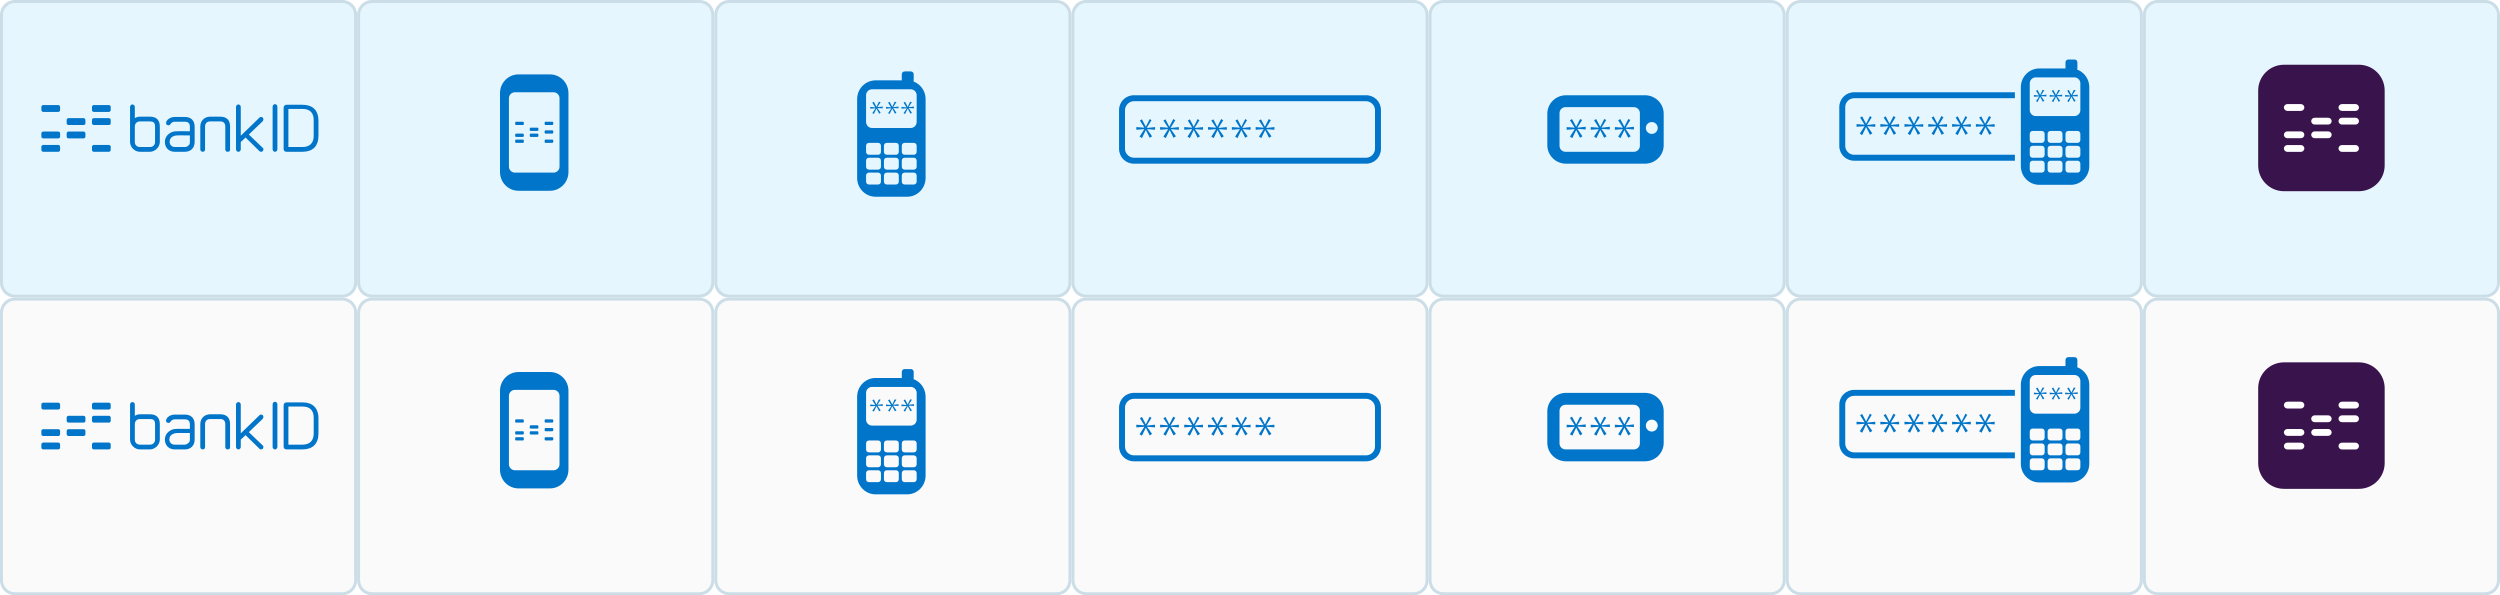 <?xml version="1.0" encoding="UTF-8"?>
<!DOCTYPE svg PUBLIC "-//W3C//DTD SVG 1.1//EN" "http://www.w3.org/Graphics/SVG/1.1/DTD/svg11.dtd">
<svg version="1.1" xmlns="http://www.w3.org/2000/svg" xmlns:xlink="http://www.w3.org/1999/xlink" x="0" y="0" width="840" height="200" viewBox="0, 0, 840, 200">
  <g id="Background">
    <rect x="0" y="0" width="840" height="200" fill="#FFFFFF"/>
  </g>
  <g id="Layer_1">
    <g>
      <path d="M5,99.5 C2.5,99.5 0.5,97.5 0.5,95 L0.5,5 C0.5,2.5 2.5,0.5 5,0.5 L115,0.5 C117.5,0.5 119.5,2.5 119.5,5 L119.5,95 C119.5,97.5 117.5,99.5 115,99.5 L5,99.5 z" fill="#E6F6FF"/>
      <path d="M115,1 C117.2,1 119,2.8 119,5 L119,95 C119,97.2 117.2,99 115,99 L5,99 C2.8,99 1,97.2 1,95 L1,5 C1,2.8 2.8,1 5,1 L115,1 M115,0 L5,0 C2.2,0 0,2.2 0,5 L0,95 C0,97.8 2.2,100 5,100 L115,100 C117.8,100 120,97.8 120,95 L120,5 C120,2.2 117.8,0 115,0 L115,0 z" fill="#CBDDE6"/>
    </g>
    <g>
      <path d="M5,199.5 C2.5,199.5 0.5,197.5 0.5,195 L0.5,105 C0.5,102.5 2.5,100.5 5,100.5 L115,100.5 C117.5,100.5 119.5,102.5 119.5,105 L119.5,195 C119.5,197.5 117.5,199.5 115,199.5 L5,199.5 z" fill="#FAFAFA"/>
      <path d="M115,101 C117.2,101 119,102.8 119,105 L119,195 C119,197.2 117.2,199 115,199 L5,199 C2.8,199 1,197.2 1,195 L1,105 C1,102.8 2.8,101 5,101 L115,101 M115,100 L5,100 C2.2,100 0,102.2 0,105 L0,195 C0,197.8 2.2,200 5,200 L115,200 C117.8,200 120,197.8 120,195 L120,105 C120,102.2 117.8,100 115,100 L115,100 z" fill="#CBDDE6"/>
    </g>
    <g>
      <path d="M125,99.5 C122.5,99.5 120.5,97.5 120.5,95 L120.5,5 C120.5,2.5 122.5,0.5 125,0.5 L235,0.5 C237.5,0.5 239.5,2.5 239.5,5 L239.5,95 C239.5,97.5 237.5,99.5 235,99.5 L125,99.5 z" fill="#E6F6FF"/>
      <path d="M235,1 C237.2,1 239,2.8 239,5 L239,95 C239,97.2 237.2,99 235,99 L125,99 C122.8,99 121,97.2 121,95 L121,5 C121,2.8 122.8,1 125,1 L235,1 M235,0 L125,0 C122.2,0 120,2.2 120,5 L120,95 C120,97.8 122.2,100 125,100 L235,100 C237.8,100 240,97.8 240,95 L240,5 C240,2.2 237.8,0 235,0 L235,0 z" fill="#CBDDE6"/>
    </g>
    <g>
      <path d="M125,199.5 C122.5,199.5 120.5,197.5 120.5,195 L120.5,105 C120.5,102.5 122.5,100.5 125,100.5 L235,100.5 C237.5,100.5 239.5,102.5 239.5,105 L239.5,195 C239.5,197.5 237.5,199.5 235,199.5 L125,199.5 z" fill="#FAFAFA"/>
      <path d="M235,101 C237.2,101 239,102.8 239,105 L239,195 C239,197.2 237.2,199 235,199 L125,199 C122.8,199 121,197.2 121,195 L121,105 C121,102.8 122.8,101 125,101 L235,101 M235,100 L125,100 C122.2,100 120,102.2 120,105 L120,195 C120,197.8 122.2,200 125,200 L235,200 C237.8,200 240,197.8 240,195 L240,105 C240,102.2 237.8,100 235,100 L235,100 z" fill="#CBDDE6"/>
    </g>
    <g>
      <path d="M245,99.5 C242.5,99.5 240.5,97.5 240.5,95 L240.5,5 C240.5,2.5 242.5,0.5 245,0.5 L355,0.5 C357.5,0.5 359.5,2.5 359.5,5 L359.5,95 C359.5,97.5 357.5,99.5 355,99.5 L245,99.5 z" fill="#E6F6FF"/>
      <path d="M355,1 C357.2,1 359,2.8 359,5 L359,95 C359,97.2 357.2,99 355,99 L245,99 C242.8,99 241,97.2 241,95 L241,5 C241,2.8 242.8,1 245,1 L355,1 M355,0 L245,0 C242.2,0 240,2.2 240,5 L240,95 C240,97.8 242.2,100 245,100 L355,100 C357.8,100 360,97.8 360,95 L360,5 C360,2.2 357.8,0 355,0 L355,0 z" fill="#CBDDE6"/>
    </g>
    <g>
      <path d="M245,199.5 C242.5,199.5 240.5,197.5 240.5,195 L240.5,105 C240.5,102.5 242.5,100.5 245,100.5 L355,100.5 C357.5,100.5 359.5,102.5 359.5,105 L359.5,195 C359.5,197.5 357.5,199.5 355,199.5 L245,199.5 z" fill="#FAFAFA"/>
      <path d="M355,101 C357.2,101 359,102.8 359,105 L359,195 C359,197.2 357.2,199 355,199 L245,199 C242.8,199 241,197.2 241,195 L241,105 C241,102.8 242.8,101 245,101 L355,101 M355,100 L245,100 C242.2,100 240,102.2 240,105 L240,195 C240,197.8 242.2,200 245,200 L355,200 C357.8,200 360,197.8 360,195 L360,105 C360,102.2 357.8,100 355,100 L355,100 z" fill="#CBDDE6"/>
    </g>
    <g>
      <path d="M365,99.5 C362.5,99.5 360.5,97.5 360.5,95 L360.5,5 C360.5,2.5 362.5,0.5 365,0.5 L475,0.5 C477.5,0.5 479.5,2.5 479.5,5 L479.5,95 C479.5,97.5 477.5,99.5 475,99.5 L365,99.5 z" fill="#E6F6FF"/>
      <path d="M475,1 C477.2,1 479,2.8 479,5 L479,95 C479,97.2 477.2,99 475,99 L365,99 C362.8,99 361,97.2 361,95 L361,5 C361,2.8 362.8,1 365,1 L475,1 M475,0 L365,0 C362.2,0 360,2.2 360,5 L360,95 C360,97.8 362.2,100 365,100 L475,100 C477.8,100 480,97.8 480,95 L480,5 C480,2.2 477.8,0 475,0 L475,0 z" fill="#CBDDE6"/>
    </g>
    <g>
      <path d="M365,199.5 C362.5,199.5 360.5,197.5 360.5,195 L360.5,105 C360.5,102.5 362.5,100.5 365,100.5 L475,100.5 C477.5,100.5 479.5,102.5 479.5,105 L479.5,195 C479.5,197.5 477.5,199.5 475,199.5 L365,199.5 z" fill="#FAFAFA"/>
      <path d="M475,101 C477.2,101 479,102.8 479,105 L479,195 C479,197.2 477.2,199 475,199 L365,199 C362.8,199 361,197.2 361,195 L361,105 C361,102.8 362.8,101 365,101 L475,101 M475,100 L365,100 C362.2,100 360,102.2 360,105 L360,195 C360,197.8 362.2,200 365,200 L475,200 C477.8,200 480,197.8 480,195 L480,105 C480,102.2 477.8,100 475,100 L475,100 z" fill="#CBDDE6"/>
    </g>
    <g>
      <path d="M19.6,151 L14.5,151 C14.2,151 13.9,150.7 13.9,150.4 L13.9,149.3 C13.9,149 14.2,148.7 14.5,148.7 L19.6,148.7 C19.9,148.7 20.2,149 20.2,149.3 L20.2,150.4 C20.2,150.7 19.9,151 19.6,151" fill="#0075C9"/>
      <path d="M36.6,151 L31.5,151 C31.2,151 30.9,150.7 30.9,150.4 L30.9,149.3 C30.9,149 31.2,148.7 31.5,148.7 L36.6,148.7 C36.9,148.7 37.2,149 37.2,149.3 L37.2,150.4 C37.2,150.7 36.9,151 36.6,151" fill="#0075C9"/>
      <path d="M28.1,142 L23,142 C22.7,142 22.4,141.7 22.4,141.4 L22.4,140.3 C22.4,140 22.7,139.7 23,139.7 L28.1,139.7 C28.4,139.7 28.7,140 28.7,140.3 L28.7,141.4 C28.7,141.8 28.4,142 28.1,142" fill="#0075C9"/>
      <path d="M36.6,142 L31.5,142 C31.2,142 30.9,141.7 30.9,141.4 L30.9,140.3 C30.9,140 31.2,139.7 31.5,139.7 L36.6,139.7 C36.9,139.7 37.2,140 37.2,140.3 L37.2,141.4 C37.2,141.8 36.9,142 36.6,142" fill="#0075C9"/>
      <path d="M19.6,137.6 L14.5,137.6 C14.2,137.6 13.9,137.3 13.9,137 L13.9,135.9 C13.9,135.6 14.2,135.3 14.5,135.3 L19.6,135.3 C19.9,135.3 20.2,135.6 20.2,135.9 L20.2,137 C20.2,137.3 19.9,137.6 19.6,137.6" fill="#0075C9"/>
      <path d="M36.6,137.6 L31.5,137.6 C31.2,137.6 30.9,137.3 30.9,137 L30.9,135.9 C30.9,135.6 31.2,135.3 31.5,135.3 L36.6,135.3 C36.9,135.3 37.2,135.6 37.2,135.9 L37.2,137 C37.2,137.3 36.9,137.6 36.6,137.6" fill="#0075C9"/>
      <path d="M19.6,146.5 L14.5,146.5 C14.2,146.5 13.9,146.2 13.9,145.9 L13.9,144.8 C13.9,144.5 14.2,144.2 14.5,144.2 L19.6,144.2 C19.9,144.2 20.2,144.5 20.2,144.8 L20.2,145.9 C20.2,146.2 19.9,146.5 19.6,146.5" fill="#0075C9"/>
      <path d="M28.1,146.5 L23,146.5 C22.7,146.5 22.4,146.2 22.4,145.9 L22.4,144.8 C22.4,144.5 22.7,144.2 23,144.2 L28.1,144.2 C28.4,144.2 28.7,144.5 28.7,144.8 L28.7,145.9 C28.7,146.2 28.4,146.5 28.1,146.5" fill="#0075C9"/>
      <path d="M52.1,147.7 L52.1,142.5 C52.1,141.1 51.4,140.8 50.4,140.8 L47,140.8 C46,140.8 45.3,141.5 45.3,142.5 L45.3,147.7 C45.3,148.7 46,149.4 47,149.4 L50.4,149.4 C51.4,149.4 52.1,148.7 52.1,147.7 M53.7,147.7 C53.7,149.5 52,151 50.4,151 L47,151 C45.2,151 43.7,149.4 43.7,147.7 L43.7,135.9 C43.7,135.7 43.9,135.1 44.5,135.1 C45.1,135.1 45.3,135.7 45.3,135.9 L45.3,139.7 C45.8,139.4 46.4,139.2 47,139.2 L50.4,139.2 C52.4,139.2 53.7,140.2 53.7,142.5 L53.7,147.7 z" fill="#0075C9"/>
      <path d="M77.3,150.2 C77.3,150.8 77,151 76.5,151 C76,151 75.7,150.7 75.7,150.2 L75.7,142.5 C75.7,141.4 75.1,140.8 74,140.8 L70.6,140.8 C69.5,140.8 68.9,141.5 68.9,142.5 L68.9,150.2 C68.9,150.7 68.6,151 68.1,151 C67.7,151 67.3,150.7 67.3,150.2 L67.3,142.5 C67.3,140.5 68.8,139.2 70.6,139.2 L74,139.2 C76,139.2 77.3,140.2 77.3,142.5 L77.3,150.2 z" fill="#0075C9"/>
      <path d="M88.5,150.2 C88.5,150.7 88.2,151 87.7,151 C87.5,151 87.3,150.9 87.2,150.8 L82.5,146.2 C82.1,146.6 81.6,147.1 80.9,147.7 L80.9,150.2 C80.9,150.4 80.7,151 80.1,151 C79.5,151 79.3,150.4 79.3,150.2 L79.3,135.9 C79.3,135.7 79.5,135.1 80.1,135.1 C80.7,135.1 80.9,135.7 80.9,135.9 L80.9,145.6 L87.2,139.5 C87.4,139.3 87.5,139.3 87.7,139.3 C88.2,139.3 88.5,139.6 88.5,140.1 C88.5,140.3 88.4,140.5 88.3,140.7 L83.6,145.2 L88.3,149.7 C88.5,149.8 88.5,150 88.5,150.2" fill="#0075C9"/>
      <path d="M96.9,149.4 L96.9,149.4 L96.9,136.6 L101.7,136.6 C104,136.6 105.4,137.8 105.4,140.3 L105.4,145.7 C105.4,148.1 104,149.4 101.7,149.4 L96.9,149.4 z M101.6,151 C105,151 107,149.2 107,145.6 L107,140.6 C107,136.9 104.9,135.2 101.6,135.2 L96.3,135.2 C95.6,135.2 95.3,135.7 95.3,136.2 L95.3,150 C95.3,150.7 95.7,151 96.3,151 L101.6,151 z" fill="#0075C9"/>
      <path d="M63.8,147.7 L63.8,145.5 C61.5,145.5 59.4,145.4 58.7,145.6 C57.3,146 56.9,146.8 56.9,147.7 C56.9,148.2 57.1,148.6 57.4,148.9 C57.7,149.2 58.1,149.4 58.6,149.4 L62,149.4 C62.5,149.4 62.9,149.2 63.2,148.9 C63.7,148.6 63.8,148.2 63.8,147.7 M65.4,147.7 C65.4,149.7 64.1,151 62.1,151 L58.7,151 C56.7,151 55.4,149.6 55.4,147.7 C55.4,146.2 56.3,144.9 58,144.3 C58.8,144 60.7,144.1 63.8,144.1 L63.8,142.6 C63.8,141.4 63.2,140.9 62.1,140.9 L58.7,140.9 C57.7,140.9 57.3,141.7 57.1,141.9 C57,142.1 56.8,142.1 56.6,142.1 C56.4,142.1 56.2,142 56,141.9 C55.8,141.7 55.8,141.6 55.8,141.3 C55.8,140.4 57.1,139.3 58.7,139.3 L62.1,139.3 C64.1,139.3 65.4,140.4 65.4,142.6 L65.4,147.7 z" fill="#0075C9"/>
      <path d="M93.2,150.2 C93.2,150.4 93,151 92.4,151 C91.8,151 91.6,150.4 91.6,150.2 L91.6,135.8 C91.6,135.6 91.8,135 92.4,135 C93,135 93.2,135.6 93.2,135.8 L93.2,150.2 z" fill="#0075C9"/>
    </g>
    <g>
      <path d="M19.6,51 L14.5,51 C14.2,51 13.9,50.7 13.9,50.4 L13.9,49.3 C13.9,49 14.2,48.7 14.5,48.7 L19.6,48.7 C19.9,48.7 20.2,49 20.2,49.3 L20.2,50.4 C20.2,50.7 19.9,51 19.6,51" fill="#0075C9"/>
      <path d="M36.6,51 L31.5,51 C31.2,51 30.9,50.7 30.9,50.4 L30.9,49.3 C30.9,49 31.2,48.7 31.5,48.7 L36.6,48.7 C36.9,48.7 37.2,49 37.2,49.3 L37.2,50.4 C37.2,50.7 36.9,51 36.6,51" fill="#0075C9"/>
      <path d="M28.1,42 L23,42 C22.7,42 22.4,41.7 22.4,41.4 L22.4,40.3 C22.4,40 22.7,39.7 23,39.7 L28.1,39.7 C28.4,39.7 28.7,40 28.7,40.3 L28.7,41.4 C28.7,41.8 28.4,42 28.1,42" fill="#0075C9"/>
      <path d="M36.6,42 L31.5,42 C31.2,42 30.9,41.7 30.9,41.4 L30.9,40.3 C30.9,40 31.2,39.7 31.5,39.7 L36.6,39.7 C36.9,39.7 37.2,40 37.2,40.3 L37.2,41.4 C37.2,41.8 36.9,42 36.6,42" fill="#0075C9"/>
      <path d="M19.6,37.6 L14.5,37.6 C14.2,37.6 13.9,37.3 13.9,37 L13.9,35.9 C13.9,35.6 14.2,35.3 14.5,35.3 L19.6,35.3 C19.9,35.3 20.2,35.6 20.2,35.9 L20.2,37 C20.2,37.3 19.9,37.6 19.6,37.6" fill="#0075C9"/>
      <path d="M36.6,37.6 L31.5,37.6 C31.2,37.6 30.9,37.3 30.9,37 L30.9,35.9 C30.9,35.6 31.2,35.3 31.5,35.3 L36.6,35.3 C36.9,35.3 37.2,35.6 37.2,35.9 L37.2,37 C37.2,37.3 36.9,37.6 36.6,37.6" fill="#0075C9"/>
      <path d="M19.6,46.5 L14.5,46.5 C14.2,46.5 13.9,46.2 13.9,45.9 L13.9,44.8 C13.9,44.5 14.2,44.2 14.5,44.2 L19.6,44.2 C19.9,44.2 20.2,44.5 20.2,44.8 L20.2,45.9 C20.2,46.2 19.9,46.5 19.6,46.5" fill="#0075C9"/>
      <path d="M28.1,46.5 L23,46.5 C22.7,46.5 22.4,46.2 22.4,45.9 L22.4,44.8 C22.4,44.5 22.7,44.2 23,44.2 L28.1,44.2 C28.4,44.2 28.7,44.5 28.7,44.8 L28.7,45.9 C28.7,46.2 28.4,46.5 28.1,46.5" fill="#0075C9"/>
      <path d="M52.1,47.7 L52.1,42.5 C52.1,41.1 51.4,40.8 50.4,40.8 L47,40.8 C46,40.8 45.3,41.5 45.3,42.5 L45.3,47.7 C45.3,48.7 46,49.4 47,49.4 L50.4,49.4 C51.4,49.4 52.1,48.7 52.1,47.7 M53.7,47.7 C53.7,49.5 52,51 50.4,51 L47,51 C45.2,51 43.7,49.4 43.7,47.7 L43.7,35.9 C43.7,35.7 43.9,35.1 44.5,35.1 C45.1,35.1 45.3,35.7 45.3,35.9 L45.3,39.7 C45.8,39.4 46.4,39.2 47,39.2 L50.4,39.2 C52.4,39.2 53.7,40.2 53.7,42.5 L53.7,47.7 z" fill="#0075C9"/>
      <path d="M77.3,50.2 C77.3,50.8 77,51 76.5,51 C76,51 75.7,50.7 75.7,50.2 L75.7,42.5 C75.7,41.4 75.1,40.8 74,40.8 L70.6,40.8 C69.5,40.8 68.9,41.5 68.9,42.5 L68.9,50.2 C68.9,50.7 68.6,51 68.1,51 C67.7,51 67.3,50.7 67.3,50.2 L67.3,42.5 C67.3,40.5 68.8,39.2 70.6,39.2 L74,39.2 C76,39.2 77.3,40.2 77.3,42.5 L77.3,50.2 z" fill="#0075C9"/>
      <path d="M88.5,50.2 C88.5,50.7 88.2,51 87.7,51 C87.5,51 87.3,50.9 87.2,50.8 L82.5,46.2 C82.1,46.6 81.6,47.1 80.9,47.7 L80.9,50.2 C80.9,50.4 80.7,51 80.1,51 C79.5,51 79.3,50.4 79.3,50.2 L79.3,35.9 C79.3,35.7 79.5,35.1 80.1,35.1 C80.7,35.1 80.9,35.7 80.9,35.9 L80.9,45.6 L87.2,39.5 C87.4,39.3 87.5,39.3 87.7,39.3 C88.2,39.3 88.5,39.6 88.5,40.1 C88.5,40.3 88.4,40.5 88.3,40.7 L83.6,45.2 L88.3,49.7 C88.5,49.8 88.5,50 88.5,50.2" fill="#0075C9"/>
      <path d="M96.9,49.4 L96.9,49.4 L96.9,36.6 L101.7,36.6 C104,36.6 105.4,37.8 105.4,40.3 L105.4,45.7 C105.4,48.1 104,49.4 101.7,49.4 L96.9,49.4 z M101.6,51 C105,51 107,49.2 107,45.6 L107,40.6 C107,36.9 104.9,35.2 101.6,35.2 L96.3,35.2 C95.6,35.2 95.3,35.7 95.3,36.2 L95.3,50 C95.3,50.7 95.7,51 96.3,51 L101.6,51 z" fill="#0075C9"/>
      <path d="M63.8,47.7 L63.8,45.5 C61.5,45.5 59.4,45.4 58.7,45.6 C57.4,46 57,46.8 57,47.7 C57,48.2 57.2,48.6 57.5,48.9 C57.8,49.2 58.2,49.4 58.7,49.4 L62.1,49.4 C62.6,49.4 63,49.2 63.3,48.9 C63.7,48.6 63.8,48.2 63.8,47.7 M65.4,47.7 C65.4,49.7 64.1,51 62.1,51 L58.7,51 C56.7,51 55.4,49.6 55.4,47.7 C55.4,46.2 56.3,44.9 58,44.3 C58.8,44 60.7,44.1 63.8,44.1 L63.8,42.6 C63.8,41.4 63.2,40.9 62.1,40.9 L58.7,40.9 C57.7,40.9 57.3,41.7 57.1,41.9 C57,42.1 56.8,42.1 56.6,42.1 C56.4,42.1 56.2,42 56,41.9 C55.8,41.7 55.8,41.6 55.8,41.3 C55.8,40.4 57.1,39.3 58.7,39.3 L62.1,39.3 C64.1,39.3 65.4,40.4 65.4,42.6 L65.4,47.7 z" fill="#0075C9"/>
      <path d="M93.2,50.2 C93.2,50.4 93,51 92.4,51 C91.8,51 91.6,50.4 91.6,50.2 L91.6,35.8 C91.6,35.6 91.8,35 92.4,35 C93,35 93.2,35.6 93.2,35.8 L93.2,50.2 z" fill="#0075C9"/>
    </g>
    <g>
      <g>
        <path d="M175.7,48 L173.4,48 C173.3,48 173.1,47.9 173.1,47.7 L173.1,47.2 C173.1,47.1 173.2,46.9 173.4,46.9 L175.7,46.9 C175.8,46.9 176,47 176,47.2 L176,47.7 C176,47.9 175.9,48 175.7,48" fill="#0075C9"/>
        <path d="M185.6,48 L183.3,48 C183.2,48 183,47.9 183,47.7 L183,47.2 C183,47.1 183.1,46.9 183.3,46.9 L185.6,46.9 C185.7,46.9 185.9,47 185.9,47.2 L185.9,47.7 C185.8,47.9 185.7,48 185.6,48" fill="#0075C9"/>
        <path d="M180.6,44 L178.3,44 C178.2,44 178,43.9 178,43.7 L178,43.2 C178,43.1 178.1,42.9 178.3,42.9 L180.6,42.9 C180.7,42.9 180.9,43 180.9,43.2 L180.9,43.7 C180.9,43.9 180.8,44 180.6,44" fill="#0075C9"/>
        <path d="M185.6,44.9 L183.3,44.9 C183.2,44.9 183,44.8 183,44.6 L183,44.1 C183,44 183.1,43.8 183.3,43.8 L185.6,43.8 C185.7,43.8 185.9,43.9 185.9,44.1 L185.9,44.6 C185.8,44.8 185.7,44.9 185.6,44.9" fill="#0075C9"/>
        <path d="M175.7,42 L173.4,42 C173.3,42 173.1,41.9 173.1,41.7 L173.1,41.2 C173.1,41.1 173.2,40.9 173.4,40.9 L175.7,40.9 C175.8,40.9 176,41 176,41.2 L176,41.7 C176,41.9 175.9,42 175.7,42" fill="#0075C9"/>
        <path d="M185.6,42 L183.3,42 C183.2,42 183,41.9 183,41.7 L183,41.2 C183,41.1 183.1,40.9 183.3,40.9 L185.6,40.9 C185.7,40.9 185.9,41 185.9,41.2 L185.9,41.7 C185.8,41.9 185.7,42 185.6,42" fill="#0075C9"/>
        <path d="M175.7,46 L173.4,46 C173.3,46 173.1,45.9 173.1,45.7 L173.1,45.2 C173.1,45.1 173.2,44.9 173.4,44.9 L175.7,44.9 C175.8,44.9 176,45 176,45.2 L176,45.7 C176,45.9 175.9,46 175.7,46" fill="#0075C9"/>
        <path d="M180.6,46 L178.3,46 C178.2,46 178,45.9 178,45.7 L178,45.2 C178,45.1 178.1,44.9 178.3,44.9 L180.6,44.9 C180.7,44.9 180.9,45 180.9,45.2 L180.9,45.7 C180.9,45.9 180.8,46 180.6,46" fill="#0075C9"/>
      </g>
      <path d="M184.8,25 L174.2,25 C170.8,25 168,27.8 168,31.3 L168,57.8 C168,61.3 170.8,64.1 174.2,64.1 L184.8,64.1 C188.2,64.1 191,61.3 191,57.8 L191,31.3 C191,27.8 188.2,25 184.8,25 z M188,56 C188,57.1 187.1,58 186,58 L173,58 C171.9,58 171,57.1 171,56 L171,33 C171,31.9 171.9,31 173,31 L186,31 C187.1,31 188,31.9 188,33 L188,56 z" fill="#0075C9"/>
    </g>
    <g>
      <g>
        <path d="M175.7,148 L173.4,148 C173.3,148 173.1,147.9 173.1,147.7 L173.1,147.2 C173.1,147.1 173.2,146.9 173.4,146.9 L175.7,146.9 C175.8,146.9 176,147 176,147.2 L176,147.7 C176,147.9 175.9,148 175.7,148" fill="#0075C9"/>
        <path d="M185.6,148 L183.3,148 C183.2,148 183,147.9 183,147.7 L183,147.2 C183,147.1 183.1,146.9 183.3,146.9 L185.6,146.9 C185.7,146.9 185.9,147 185.9,147.2 L185.9,147.7 C185.8,147.9 185.7,148 185.6,148" fill="#0075C9"/>
        <path d="M180.6,144 L178.3,144 C178.2,144 178,143.9 178,143.7 L178,143.2 C178,143.1 178.1,142.9 178.3,142.9 L180.6,142.9 C180.7,142.9 180.9,143 180.9,143.2 L180.9,143.7 C180.9,143.9 180.8,144 180.6,144" fill="#0075C9"/>
        <path d="M185.6,144.9 L183.3,144.9 C183.2,144.9 183,144.8 183,144.6 L183,144.1 C183,144 183.1,143.8 183.3,143.8 L185.6,143.8 C185.7,143.8 185.9,143.9 185.9,144.1 L185.9,144.6 C185.8,144.8 185.7,144.9 185.6,144.9" fill="#0075C9"/>
        <path d="M175.7,142 L173.4,142 C173.3,142 173.1,141.9 173.1,141.7 L173.1,141.2 C173.1,141.1 173.2,140.9 173.4,140.9 L175.7,140.9 C175.8,140.9 176,141 176,141.2 L176,141.7 C176,141.9 175.9,142 175.7,142" fill="#0075C9"/>
        <path d="M185.6,142 L183.3,142 C183.2,142 183,141.9 183,141.7 L183,141.2 C183,141.1 183.1,140.9 183.3,140.9 L185.6,140.9 C185.7,140.9 185.9,141 185.9,141.2 L185.9,141.7 C185.8,141.9 185.7,142 185.6,142" fill="#0075C9"/>
        <path d="M175.7,146 L173.4,146 C173.3,146 173.1,145.9 173.1,145.7 L173.1,145.2 C173.1,145.1 173.2,144.9 173.4,144.9 L175.7,144.9 C175.8,144.9 176,145 176,145.2 L176,145.7 C176,145.9 175.9,146 175.7,146" fill="#0075C9"/>
        <path d="M180.6,146 L178.3,146 C178.2,146 178,145.9 178,145.7 L178,145.2 C178,145.1 178.1,144.9 178.3,144.9 L180.6,144.9 C180.7,144.9 180.9,145 180.9,145.2 L180.9,145.7 C180.9,145.9 180.8,146 180.6,146" fill="#0075C9"/>
      </g>
      <path d="M184.8,125 L174.2,125 C170.8,125 168,127.8 168,131.3 L168,157.8 C168,161.3 170.8,164.1 174.2,164.1 L184.8,164.1 C188.2,164.1 191,161.3 191,157.8 L191,131.3 C191,127.8 188.2,125 184.8,125 z M188,156 C188,157.1 187.1,158 186,158 L173,158 C171.9,158 171,157.1 171,156 L171,133 C171,131.9 171.9,131 173,131 L186,131 C187.1,131 188,131.9 188,133 L188,156 z" fill="#0075C9"/>
    </g>
    <g>
      <path d="M485,99.5 C482.5,99.5 480.5,97.5 480.5,95 L480.5,5 C480.5,2.5 482.5,0.5 485,0.5 L595,0.5 C597.5,0.5 599.5,2.5 599.5,5 L599.5,95 C599.5,97.5 597.5,99.5 595,99.5 L485,99.5 z" fill="#E6F6FF"/>
      <path d="M595,1 C597.2,1 599,2.8 599,5 L599,95 C599,97.2 597.2,99 595,99 L485,99 C482.8,99 481,97.2 481,95 L481,5 C481,2.8 482.8,1 485,1 L595,1 M595,0 L485,0 C482.2,0 480,2.2 480,5 L480,95 C480,97.8 482.2,100 485,100 L595,100 C597.8,100 600,97.8 600,95 L600,5 C600,2.2 597.8,0 595,0 L595,0 z" fill="#CBDDE6"/>
    </g>
    <g>
      <path d="M485,199.5 C482.5,199.5 480.5,197.5 480.5,195 L480.5,105 C480.5,102.5 482.5,100.5 485,100.5 L595,100.5 C597.5,100.5 599.5,102.5 599.5,105 L599.5,195 C599.5,197.5 597.5,199.5 595,199.5 L485,199.5 z" fill="#FAFAFA"/>
      <path d="M595,101 C597.2,101 599,102.8 599,105 L599,195 C599,197.2 597.2,199 595,199 L485,199 C482.8,199 481,197.2 481,195 L481,105 C481,102.8 482.8,101 485,101 L595,101 M595,100 L485,100 C482.2,100 480,102.2 480,105 L480,195 C480,197.8 482.2,200 485,200 L595,200 C597.8,200 600,197.8 600,195 L600,105 C600,102.2 597.8,100 595,100 L595,100 z" fill="#CBDDE6"/>
    </g>
    <g>
      <path d="M605,99.5 C602.5,99.5 600.5,97.5 600.5,95 L600.5,5 C600.5,2.5 602.5,0.5 605,0.5 L715,0.5 C717.5,0.5 719.5,2.5 719.5,5 L719.5,95 C719.5,97.5 717.5,99.5 715,99.5 L605,99.5 z" fill="#E6F6FF"/>
      <path d="M715,1 C717.2,1 719,2.8 719,5 L719,95 C719,97.2 717.2,99 715,99 L605,99 C602.8,99 601,97.2 601,95 L601,5 C601,2.8 602.8,1 605,1 L715,1 M715,0 L605,0 C602.2,0 600,2.2 600,5 L600,95 C600,97.8 602.2,100 605,100 L715,100 C717.8,100 720,97.8 720,95 L720,5 C720,2.2 717.8,0 715,0 L715,0 z" fill="#CBDDE6"/>
    </g>
    <g>
      <path d="M605,199.5 C602.5,199.5 600.5,197.5 600.5,195 L600.5,105 C600.5,102.5 602.5,100.5 605,100.5 L715,100.5 C717.5,100.5 719.5,102.5 719.5,105 L719.5,195 C719.5,197.5 717.5,199.5 715,199.5 L605,199.5 z" fill="#FAFAFA"/>
      <path d="M715,101 C717.2,101 719,102.8 719,105 L719,195 C719,197.2 717.2,199 715,199 L605,199 C602.8,199 601,197.2 601,195 L601,105 C601,102.8 602.8,101 605,101 L715,101 M715,100 L605,100 C602.2,100 600,102.2 600,105 L600,195 C600,197.8 602.2,200 605,200 L715,200 C717.8,200 720,197.8 720,195 L720,105 C720,102.2 717.8,100 715,100 L715,100 z" fill="#CBDDE6"/>
    </g>
    <g>
      <g>
        <path d="M531.6,40.3 L530,42.9 L530,42.9 L532.8,42.6 L532.8,43.5 L530,43.3 L530,43.3 L531.7,45.8 L530.9,46.3 L529.6,43.7 L529.6,43.7 L528.3,46.4 L527.5,45.9 L529.1,43.4 L529.1,43.4 L526.4,43.6 L526.4,42.7 L529.1,42.9 L529.1,42.9 L527.5,40.4 L528.2,40 L529.6,42.6 L529.6,42.6 L530.9,40 L531.6,40.3 z" fill="#0075C9"/>
        <path d="M539.7,40.3 L538.1,42.9 L538.1,42.9 L540.9,42.6 L540.9,43.5 L538.1,43.3 L538.1,43.3 L539.8,45.8 L539,46.3 L537.7,43.7 L537.7,43.7 L536.4,46.4 L535.6,45.9 L537.2,43.4 L537.2,43.4 L534.5,43.6 L534.5,42.7 L537.2,42.9 L537.2,42.9 L535.6,40.4 L536.3,40 L537.7,42.6 L537.7,42.6 L539,40 L539.7,40.3 z" fill="#0075C9"/>
        <path d="M547.8,40.3 L546.2,42.9 L546.2,42.9 L549,42.6 L549,43.5 L546.2,43.3 L546.2,43.3 L547.9,45.8 L547.1,46.3 L545.8,43.7 L545.8,43.7 L544.5,46.4 L543.7,45.9 L545.3,43.4 L545.3,43.4 L542.6,43.6 L542.6,42.7 L545.3,42.9 L545.3,42.9 L543.7,40.4 L544.4,40 L545.8,42.6 L545.8,42.6 L547.1,40 L547.8,40.3 z" fill="#0075C9"/>
      </g>
      <path d="M552.7,32 L526.2,32 C522.7,32 519.9,34.8 519.9,38.2 L519.9,48.8 C519.9,52.2 522.7,55 526.2,55 L552.7,55 C556.2,55 559,52.2 559,48.8 L559,38.2 C559,34.8 556.2,32 552.7,32 z M551,49 C551,50.1 550.1,51 549,51 L526,51 C524.9,51 524,50.1 524,49 L524,38 C524,36.9 524.9,36 526,36 L549,36 C550.1,36 551,36.9 551,38 L551,49 z M555,45 C553.9,45 553,44.1 553,43 C553,41.9 553.9,41 555,41 C556.1,41 557,41.9 557,43 C557,44.1 556.1,45 555,45 z" fill="#0075C9"/>
    </g>
    <g>
      <g>
        <path d="M531.6,140.3 L530,142.9 L530,142.9 L532.8,142.6 L532.8,143.5 L530,143.3 L530,143.3 L531.7,145.8 L530.9,146.3 L529.6,143.7 L529.6,143.7 L528.3,146.4 L527.5,145.9 L529.1,143.4 L529.1,143.4 L526.4,143.6 L526.4,142.7 L529.1,142.9 L529.1,142.9 L527.5,140.4 L528.2,140 L529.6,142.6 L529.6,142.6 L530.9,140 L531.6,140.3 z" fill="#0075C9"/>
        <path d="M539.7,140.3 L538.1,142.9 L538.1,142.9 L540.9,142.6 L540.9,143.5 L538.1,143.3 L538.1,143.3 L539.8,145.8 L539,146.3 L537.7,143.7 L537.7,143.7 L536.4,146.4 L535.6,145.9 L537.2,143.4 L537.2,143.4 L534.5,143.6 L534.5,142.7 L537.2,142.9 L537.2,142.9 L535.6,140.4 L536.3,140 L537.7,142.6 L537.7,142.6 L539,140 L539.7,140.3 z" fill="#0075C9"/>
        <path d="M547.8,140.3 L546.2,142.9 L546.2,142.9 L549,142.6 L549,143.5 L546.2,143.3 L546.2,143.3 L547.9,145.8 L547.1,146.3 L545.8,143.7 L545.8,143.7 L544.5,146.4 L543.7,145.9 L545.3,143.4 L545.3,143.4 L542.6,143.6 L542.6,142.7 L545.3,142.9 L545.3,142.9 L543.7,140.4 L544.4,140 L545.8,142.6 L545.8,142.6 L547.1,140 L547.8,140.3 z" fill="#0075C9"/>
      </g>
      <path d="M552.7,132 L526.2,132 C522.7,132 519.9,134.8 519.9,138.2 L519.9,148.8 C519.9,152.2 522.7,155 526.2,155 L552.7,155 C556.2,155 559,152.2 559,148.8 L559,138.2 C559,134.8 556.2,132 552.7,132 z M551,149 C551,150.1 550.1,151 549,151 L526,151 C524.9,151 524,150.1 524,149 L524,138 C524,136.9 524.9,136 526,136 L549,136 C550.1,136 551,136.9 551,138 L551,149 z M555,145 C553.9,145 553,144.1 553,143 C553,141.9 553.9,141 555,141 C556.1,141 557,141.9 557,143 C557,144.1 556.1,145 555,145 z" fill="#0075C9"/>
    </g>
    <g>
      <g>
        <path d="M295.9,34.3 L294.8,36 L294.8,36 L296.6,35.8 L296.6,36.4 L294.8,36.3 L294.8,36.3 L295.9,37.9 L295.4,38.2 L294.5,36.5 L294.5,36.5 L293.6,38.3 L293.1,38 L294.2,36.4 L294.2,36.4 L292.4,36.5 L292.4,35.9 L294.1,36.1 L294.1,36.1 L293.1,34.5 L293.6,34.2 L294.5,35.9 L294.5,35.9 L295.3,34.2 L295.9,34.3 z" fill="#0075C9"/>
        <path d="M301.2,34.3 L300.1,36 L300.1,36 L301.9,35.8 L301.9,36.4 L300.1,36.3 L300.1,36.3 L301.2,37.9 L300.7,38.2 L299.8,36.5 L299.8,36.5 L298.9,38.3 L298.4,38 L299.5,36.4 L299.5,36.4 L297.7,36.5 L297.7,35.9 L299.4,36.1 L299.4,36.1 L298.4,34.5 L298.9,34.2 L299.8,35.9 L299.8,35.9 L300.6,34.2 L301.2,34.3 z" fill="#0075C9"/>
        <path d="M306.4,34.3 L305.3,36 L305.3,36 L307.1,35.8 L307.1,36.4 L305.3,36.3 L305.3,36.3 L306.4,37.9 L305.9,38.2 L305,36.5 L305,36.5 L304.1,38.3 L303.6,38 L304.7,36.4 L304.7,36.4 L302.9,36.5 L302.9,35.9 L304.6,36.1 L304.6,36.1 L303.6,34.5 L304.1,34.2 L305,35.9 L305,35.9 L305.8,34.2 L306.4,34.3 z" fill="#0075C9"/>
      </g>
      <path d="M306,24 C306.6,24 307,24.4 307,25 L307,27 C307,27.6 306.6,28 306,28 L304,28 C303.4,28 303,27.6 303,27 L303,25 C303,24.4 303.4,24 304,24 L306,24 z" fill="#0075C9"/>
      <path d="M304.8,27 L294.2,27 C290.8,27 288,29.8 288,33.3 L288,59.8 C288,63.3 290.8,66.1 294.2,66.1 L304.8,66.1 C308.2,66.1 311,63.3 311,59.8 L311,33.3 C311,29.8 308.2,27 304.8,27 z M296,61 C296,61.6 295.6,62 295,62 L292,62 C291.4,62 291,61.6 291,61 L291,59 C291,58.4 291.4,58 292,58 L295,58 C295.6,58 296,58.4 296,59 L296,61 z M296,56 C296,56.6 295.6,57 295,57 L292,57 C291.4,57 291,56.6 291,56 L291,54 C291,53.4 291.4,53 292,53 L295,53 C295.6,53 296,53.4 296,54 L296,56 z M296,51 C296,51.6 295.6,52 295,52 L292,52 C291.4,52 291,51.6 291,51 L291,49 C291,48.4 291.4,48 292,48 L295,48 C295.6,48 296,48.4 296,49 L296,51 z M302,61 C302,61.6 301.6,62 301,62 L298,62 C297.4,62 297,61.6 297,61 L297,59 C297,58.4 297.4,58 298,58 L301,58 C301.6,58 302,58.4 302,59 L302,61 z M302,56 C302,56.6 301.6,57 301,57 L298,57 C297.4,57 297,56.6 297,56 L297,54 C297,53.4 297.4,53 298,53 L301,53 C301.6,53 302,53.4 302,54 L302,56 z M302,51 C302,51.6 301.6,52 301,52 L298,52 C297.4,52 297,51.6 297,51 L297,49 C297,48.4 297.4,48 298,48 L301,48 C301.6,48 302,48.4 302,49 L302,51 z M308,61 C308,61.6 307.6,62 307,62 L304,62 C303.4,62 303,61.6 303,61 L303,59 C303,58.4 303.4,58 304,58 L307,58 C307.6,58 308,58.4 308,59 L308,61 z M308,56 C308,56.6 307.6,57 307,57 L304,57 C303.4,57 303,56.6 303,56 L303,54 C303,53.4 303.4,53 304,53 L307,53 C307.6,53 308,53.4 308,54 L308,56 z M308,51 C308,51.6 307.6,52 307,52 L304,52 C303.4,52 303,51.6 303,51 L303,49 C303,48.4 303.4,48 304,48 L307,48 C307.6,48 308,48.4 308,49 L308,51 z M308,41 C308,42.1 307.1,43 306,43 L293,43 C291.9,43 291,42.1 291,41 L291,32 C291,30.9 291.9,30 293,30 L306,30 C307.1,30 308,30.9 308,32 L308,41 z" fill="#0075C9"/>
    </g>
    <g>
      <g>
        <path d="M295.9,134.3 L294.8,136 L294.8,136 L296.6,135.8 L296.6,136.4 L294.8,136.3 L294.8,136.3 L295.9,137.9 L295.4,138.2 L294.5,136.5 L294.5,136.5 L293.6,138.3 L293.1,138 L294.2,136.4 L294.2,136.4 L292.4,136.5 L292.4,135.9 L294.1,136.1 L294.1,136.1 L293.1,134.5 L293.6,134.2 L294.5,135.9 L294.5,135.9 L295.3,134.2 L295.9,134.3 z" fill="#0075C9"/>
        <path d="M301.2,134.3 L300.1,136 L300.1,136 L301.9,135.8 L301.9,136.4 L300.1,136.3 L300.1,136.3 L301.2,137.9 L300.7,138.2 L299.8,136.5 L299.8,136.5 L298.9,138.3 L298.4,138 L299.5,136.4 L299.5,136.4 L297.7,136.5 L297.7,135.9 L299.4,136.1 L299.4,136.1 L298.4,134.5 L298.9,134.2 L299.8,135.9 L299.8,135.9 L300.6,134.2 L301.2,134.3 z" fill="#0075C9"/>
        <path d="M306.4,134.3 L305.3,136 L305.3,136 L307.1,135.8 L307.1,136.4 L305.3,136.3 L305.3,136.3 L306.4,137.9 L305.9,138.2 L305,136.5 L305,136.5 L304.1,138.3 L303.6,138 L304.7,136.4 L304.7,136.4 L302.9,136.5 L302.9,135.9 L304.6,136.1 L304.6,136.1 L303.6,134.5 L304.1,134.2 L305,135.9 L305,135.9 L305.8,134.2 L306.4,134.3 z" fill="#0075C9"/>
      </g>
      <path d="M306,124 C306.6,124 307,124.4 307,125 L307,127 C307,127.6 306.6,128 306,128 L304,128 C303.4,128 303,127.6 303,127 L303,125 C303,124.4 303.4,124 304,124 L306,124 z" fill="#0075C9"/>
      <path d="M304.8,127 L294.2,127 C290.8,127 288,129.8 288,133.3 L288,159.8 C288,163.3 290.8,166.1 294.2,166.1 L304.8,166.1 C308.2,166.1 311,163.3 311,159.8 L311,133.3 C311,129.8 308.2,127 304.8,127 z M296,161 C296,161.6 295.6,162 295,162 L292,162 C291.4,162 291,161.6 291,161 L291,159 C291,158.4 291.4,158 292,158 L295,158 C295.6,158 296,158.4 296,159 L296,161 z M296,156 C296,156.6 295.6,157 295,157 L292,157 C291.4,157 291,156.6 291,156 L291,154 C291,153.4 291.4,153 292,153 L295,153 C295.6,153 296,153.4 296,154 L296,156 z M296,151 C296,151.6 295.6,152 295,152 L292,152 C291.4,152 291,151.6 291,151 L291,149 C291,148.4 291.4,148 292,148 L295,148 C295.6,148 296,148.4 296,149 L296,151 z M302,161 C302,161.6 301.6,162 301,162 L298,162 C297.4,162 297,161.6 297,161 L297,159 C297,158.4 297.4,158 298,158 L301,158 C301.6,158 302,158.4 302,159 L302,161 z M302,156 C302,156.6 301.6,157 301,157 L298,157 C297.4,157 297,156.6 297,156 L297,154 C297,153.4 297.4,153 298,153 L301,153 C301.6,153 302,153.4 302,154 L302,156 z M302,151 C302,151.6 301.6,152 301,152 L298,152 C297.4,152 297,151.6 297,151 L297,149 C297,148.4 297.4,148 298,148 L301,148 C301.6,148 302,148.4 302,149 L302,151 z M308,161 C308,161.6 307.6,162 307,162 L304,162 C303.4,162 303,161.6 303,161 L303,159 C303,158.4 303.4,158 304,158 L307,158 C307.6,158 308,158.4 308,159 L308,161 z M308,156 C308,156.6 307.6,157 307,157 L304,157 C303.4,157 303,156.6 303,156 L303,154 C303,153.4 303.4,153 304,153 L307,153 C307.6,153 308,153.4 308,154 L308,156 z M308,151 C308,151.6 307.6,152 307,152 L304,152 C303.4,152 303,151.6 303,151 L303,149 C303,148.4 303.4,148 304,148 L307,148 C307.6,148 308,148.4 308,149 L308,151 z M308,141 C308,142.1 307.1,143 306,143 L293,143 C291.9,143 291,142.1 291,141 L291,132 C291,130.9 291.9,130 293,130 L306,130 C307.1,130 308,130.9 308,132 L308,141 z" fill="#0075C9"/>
    </g>
    <g>
      <path d="M459,34 C460.6,34 462,35.4 462,37 L462,50 C462,51.6 460.6,53 459,53 L381,53 C379.4,53 378,51.6 378,50 L378,37 C378,35.4 379.4,34 381,34 L459,34 M459,32 L381,32 C378.2,32 376,34.2 376,37 L376,50 C376,52.8 378.2,55 381,55 L459,55 C461.8,55 464,52.8 464,50 L464,37 C464,34.2 461.8,32 459,32 L459,32 z" fill="#0075C9"/>
      <g>
        <path d="M386.9,40.4 L385.3,43 L385.3,43 L388.1,42.7 L388.1,43.6 L385.4,43.4 L385.4,43.4 L387.1,45.8 L386.3,46.3 L385,43.7 L385,43.7 L383.7,46.4 L382.9,45.9 L384.5,43.4 L384.5,43.4 L381.8,43.6 L381.8,42.7 L384.5,42.9 L384.5,42.9 L383,40.5 L383.7,40.1 L385,42.6 L385,42.6 L386.3,40 L386.9,40.4 z" fill="#0075C9"/>
        <path d="M394.9,40.4 L393.3,43 L393.3,43 L396.1,42.7 L396.1,43.6 L393.4,43.4 L393.4,43.4 L395.1,45.8 L394.3,46.3 L393,43.7 L393,43.7 L391.7,46.4 L390.9,45.9 L392.5,43.4 L392.5,43.4 L389.8,43.6 L389.8,42.7 L392.5,42.9 L392.5,42.9 L390.9,40.5 L391.6,40.1 L392.9,42.6 L392.9,42.6 L394.2,40 L394.9,40.4 z" fill="#0075C9"/>
        <path d="M403,40.4 L401.4,43 L401.4,43 L404.2,42.7 L404.2,43.6 L401.5,43.4 L401.5,43.4 L403.2,45.8 L402.4,46.3 L401.1,43.7 L401.1,43.7 L399.8,46.4 L399,45.9 L400.6,43.4 L400.6,43.4 L397.9,43.6 L397.9,42.7 L400.6,42.9 L400.6,42.9 L399.1,40.5 L399.8,40.1 L401.1,42.6 L401.1,42.6 L402.4,40 L403,40.4 z" fill="#0075C9"/>
        <path d="M411,40.4 L409.4,43 L409.4,43 L412.2,42.7 L412.2,43.6 L409.5,43.4 L409.5,43.4 L411.2,45.8 L410.4,46.3 L409.1,43.7 L409.1,43.7 L407.8,46.4 L407,45.9 L408.6,43.4 L408.6,43.4 L405.9,43.6 L405.9,42.7 L408.6,42.9 L408.6,42.9 L407,40.5 L407.7,40.1 L409,42.6 L409,42.6 L410.3,40 L411,40.4 z" fill="#0075C9"/>
        <path d="M419,40.4 L417.4,43 L417.4,43 L420.2,42.7 L420.2,43.6 L417.5,43.4 L417.5,43.4 L419.2,45.8 L418.4,46.3 L417.1,43.7 L417.1,43.7 L415.8,46.4 L415,45.9 L416.6,43.4 L416.6,43.4 L413.9,43.6 L413.9,42.7 L416.6,42.9 L416.6,42.9 L415.1,40.5 L415.8,40.1 L417.1,42.6 L417.1,42.6 L418.4,40 L419,40.4 z" fill="#0075C9"/>
        <path d="M427,40.4 L425.4,43 L425.4,43 L428.2,42.7 L428.2,43.6 L425.5,43.4 L425.5,43.4 L427.2,45.8 L426.4,46.3 L425.1,43.7 L425.1,43.7 L423.8,46.4 L423,45.9 L424.6,43.4 L424.6,43.4 L421.9,43.6 L421.9,42.7 L424.6,42.9 L424.6,42.9 L423,40.5 L423.7,40.1 L425,42.6 L425,42.6 L426.3,40 L427,40.4 z" fill="#0075C9"/>
      </g>
    </g>
    <g>
      <g>
        <g>
          <path d="M686.9,30.3 L685.8,32 L685.8,32 L687.6,31.8 L687.6,32.4 L685.8,32.3 L685.8,32.3 L686.9,33.9 L686.4,34.2 L685.5,32.5 L685.5,32.5 L684.6,34.3 L684.1,34 L685.2,32.4 L685.2,32.4 L683.4,32.5 L683.4,31.9 L685.1,32.1 L685.1,32.1 L684.1,30.5 L684.6,30.2 L685.5,31.9 L685.5,31.9 L686.3,30.2 L686.9,30.3 z" fill="#0075C9"/>
          <path d="M692.2,30.3 L691.1,32 L691.1,32 L692.9,31.8 L692.9,32.4 L691.1,32.3 L691.1,32.3 L692.2,33.9 L691.7,34.2 L690.8,32.5 L690.8,32.5 L689.9,34.3 L689.4,34 L690.5,32.4 L690.5,32.4 L688.7,32.5 L688.7,31.9 L690.4,32.1 L690.4,32.1 L689.4,30.5 L689.9,30.2 L690.8,31.9 L690.8,31.9 L691.6,30.2 L692.2,30.3 z" fill="#0075C9"/>
          <path d="M697.4,30.3 L696.3,32 L696.3,32 L698.1,31.8 L698.1,32.4 L696.3,32.3 L696.3,32.3 L697.4,33.9 L696.9,34.2 L696,32.5 L696,32.5 L695.1,34.3 L694.6,34 L695.7,32.4 L695.7,32.4 L693.9,32.5 L693.9,31.9 L695.6,32.1 L695.6,32.1 L694.6,30.5 L695.1,30.2 L696,31.9 L696,31.9 L696.8,30.2 L697.4,30.3 z" fill="#0075C9"/>
        </g>
        <path d="M697,20 C697.6,20 698,20.4 698,21 L698,23 C698,23.6 697.6,24 697,24 L695,24 C694.4,24 694,23.6 694,23 L694,21 C694,20.4 694.4,20 695,20 L697,20 z" fill="#0075C9"/>
        <path d="M695.8,23 L685.2,23 C681.8,23 679,25.8 679,29.3 L679,55.8 C679,59.3 681.8,62.1 685.2,62.1 L695.8,62.1 C699.2,62.1 702,59.3 702,55.8 L702,29.3 C702,25.8 699.2,23 695.8,23 z M687,57 C687,57.6 686.6,58 686,58 L683,58 C682.4,58 682,57.6 682,57 L682,55 C682,54.4 682.4,54 683,54 L686,54 C686.6,54 687,54.4 687,55 L687,57 z M687,52 C687,52.6 686.6,53 686,53 L683,53 C682.4,53 682,52.6 682,52 L682,50 C682,49.4 682.4,49 683,49 L686,49 C686.6,49 687,49.4 687,50 L687,52 z M687,47 C687,47.6 686.6,48 686,48 L683,48 C682.4,48 682,47.6 682,47 L682,45 C682,44.4 682.4,44 683,44 L686,44 C686.6,44 687,44.4 687,45 L687,47 z M693,57 C693,57.6 692.6,58 692,58 L689,58 C688.4,58 688,57.6 688,57 L688,55 C688,54.4 688.4,54 689,54 L692,54 C692.6,54 693,54.4 693,55 L693,57 z M693,52 C693,52.6 692.6,53 692,53 L689,53 C688.4,53 688,52.6 688,52 L688,50 C688,49.4 688.4,49 689,49 L692,49 C692.6,49 693,49.4 693,50 L693,52 z M693,47 C693,47.6 692.6,48 692,48 L689,48 C688.4,48 688,47.6 688,47 L688,45 C688,44.4 688.4,44 689,44 L692,44 C692.6,44 693,44.4 693,45 L693,47 z M699,57 C699,57.6 698.6,58 698,58 L695,58 C694.4,58 694,57.6 694,57 L694,55 C694,54.4 694.4,54 695,54 L698,54 C698.6,54 699,54.4 699,55 L699,57 z M699,52 C699,52.6 698.6,53 698,53 L695,53 C694.4,53 694,52.6 694,52 L694,50 C694,49.4 694.4,49 695,49 L698,49 C698.6,49 699,49.4 699,50 L699,52 z M699,47 C699,47.6 698.6,48 698,48 L695,48 C694.4,48 694,47.6 694,47 L694,45 C694,44.4 694.4,44 695,44 L698,44 C698.6,44 699,44.4 699,45 L699,47 z M699,37 C699,38.1 698.1,39 697,39 L684,39 C682.9,39 682,38.1 682,37 L682,28 C682,26.9 682.9,26 684,26 L697,26 C698.1,26 699,26.9 699,28 L699,37 z" fill="#0075C9"/>
      </g>
      <g>
        <g>
          <path d="M628.9,39.4 L627.3,42 L627.3,42 L630.1,41.7 L630.1,42.6 L627.4,42.4 L627.4,42.4 L629.1,44.8 L628.3,45.3 L627,42.7 L627,42.7 L625.7,45.4 L624.9,44.9 L626.5,42.4 L626.5,42.4 L623.8,42.6 L623.8,41.7 L626.5,41.9 L626.5,41.9 L625,39.5 L625.7,39.1 L627,41.6 L627,41.6 L628.3,39 L628.9,39.4 z" fill="#0075C9"/>
          <path d="M636.9,39.4 L635.3,42 L635.3,42 L638.1,41.7 L638.1,42.6 L635.4,42.4 L635.4,42.4 L637.1,44.8 L636.3,45.3 L635,42.7 L635,42.7 L633.7,45.4 L632.9,44.9 L634.5,42.4 L634.5,42.4 L631.8,42.6 L631.8,41.7 L634.5,41.9 L634.5,41.9 L632.9,39.5 L633.6,39.1 L634.9,41.6 L634.9,41.6 L636.2,39 L636.9,39.4 z" fill="#0075C9"/>
          <path d="M645,39.4 L643.4,42 L643.4,42 L646.2,41.7 L646.2,42.6 L643.5,42.4 L643.5,42.4 L645.2,44.8 L644.4,45.3 L643.1,42.7 L643.1,42.7 L641.8,45.4 L641,44.9 L642.6,42.4 L642.6,42.4 L639.9,42.6 L639.9,41.7 L642.6,41.9 L642.6,41.9 L641.1,39.5 L641.8,39.1 L643.1,41.6 L643.1,41.6 L644.4,39 L645,39.4 z" fill="#0075C9"/>
          <path d="M653,39.4 L651.4,42 L651.4,42 L654.2,41.7 L654.2,42.6 L651.5,42.4 L651.5,42.4 L653.2,44.8 L652.4,45.3 L651.1,42.7 L651.1,42.7 L649.8,45.4 L649,44.9 L650.6,42.4 L650.6,42.4 L647.9,42.6 L647.9,41.7 L650.6,41.9 L650.6,41.9 L649,39.5 L649.7,39.1 L651,41.6 L651,41.6 L652.3,39 L653,39.4 z" fill="#0075C9"/>
          <path d="M661,39.4 L659.4,42 L659.4,42 L662.2,41.7 L662.2,42.6 L659.5,42.4 L659.5,42.4 L661.2,44.8 L660.4,45.3 L659.1,42.7 L659.1,42.7 L657.8,45.4 L657,44.9 L658.6,42.4 L658.6,42.4 L655.9,42.6 L655.9,41.7 L658.6,41.9 L658.6,41.9 L657.1,39.5 L657.8,39.1 L659.1,41.6 L659.1,41.6 L660.4,39 L661,39.4 z" fill="#0075C9"/>
          <path d="M669,39.4 L667.4,42 L667.4,42 L670.2,41.7 L670.2,42.6 L667.5,42.4 L667.5,42.4 L669.2,44.8 L668.4,45.3 L667.1,42.7 L667.1,42.7 L665.8,45.4 L665,44.9 L666.6,42.4 L666.6,42.4 L663.9,42.6 L663.9,41.7 L666.6,41.9 L666.6,41.9 L665,39.5 L665.7,39.1 L667,41.6 L667,41.6 L668.3,39 L669,39.4 z" fill="#0075C9"/>
        </g>
        <path d="M677,52 L623,52 C621.3,52 620,50.6 620,49 L620,36 C620,34.4 621.3,33 623,33 L677,33 L677,31 L623,31 C620.2,31 618,33.2 618,36 L618,49 C618,51.8 620.2,54 623,54 L677,54 L677,52 z" fill="#0075C9"/>
      </g>
    </g>
    <g>
      <g>
        <g>
          <path d="M686.9,130.3 L685.8,132 L685.8,132 L687.6,131.8 L687.6,132.4 L685.8,132.3 L685.8,132.3 L686.9,133.9 L686.4,134.2 L685.5,132.5 L685.5,132.5 L684.6,134.3 L684.1,134 L685.2,132.4 L685.2,132.4 L683.4,132.5 L683.4,131.9 L685.1,132.1 L685.1,132.1 L684.1,130.5 L684.6,130.2 L685.5,131.9 L685.5,131.9 L686.3,130.2 L686.9,130.3 z" fill="#0075C9"/>
          <path d="M692.2,130.3 L691.1,132 L691.1,132 L692.9,131.8 L692.9,132.4 L691.1,132.3 L691.1,132.3 L692.2,133.9 L691.7,134.2 L690.8,132.5 L690.8,132.5 L689.9,134.3 L689.4,134 L690.5,132.4 L690.5,132.4 L688.7,132.5 L688.7,131.9 L690.4,132.1 L690.4,132.1 L689.4,130.5 L689.9,130.2 L690.8,131.9 L690.8,131.9 L691.6,130.2 L692.2,130.3 z" fill="#0075C9"/>
          <path d="M697.4,130.3 L696.3,132 L696.3,132 L698.1,131.8 L698.1,132.4 L696.3,132.3 L696.3,132.3 L697.4,133.9 L696.9,134.2 L696,132.5 L696,132.5 L695.1,134.3 L694.6,134 L695.7,132.4 L695.7,132.4 L693.9,132.5 L693.9,131.9 L695.6,132.1 L695.6,132.1 L694.6,130.5 L695.1,130.2 L696,131.9 L696,131.9 L696.8,130.2 L697.4,130.3 z" fill="#0075C9"/>
        </g>
        <path d="M697,120 C697.6,120 698,120.4 698,121 L698,123 C698,123.6 697.6,124 697,124 L695,124 C694.4,124 694,123.6 694,123 L694,121 C694,120.4 694.4,120 695,120 L697,120 z" fill="#0075C9"/>
        <path d="M695.8,123 L685.2,123 C681.8,123 679,125.8 679,129.3 L679,155.8 C679,159.3 681.8,162.1 685.2,162.1 L695.8,162.1 C699.2,162.1 702,159.3 702,155.8 L702,129.3 C702,125.8 699.2,123 695.8,123 z M687,157 C687,157.6 686.6,158 686,158 L683,158 C682.4,158 682,157.6 682,157 L682,155 C682,154.4 682.4,154 683,154 L686,154 C686.6,154 687,154.4 687,155 L687,157 z M687,152 C687,152.6 686.6,153 686,153 L683,153 C682.4,153 682,152.6 682,152 L682,150 C682,149.4 682.4,149 683,149 L686,149 C686.6,149 687,149.4 687,150 L687,152 z M687,147 C687,147.6 686.6,148 686,148 L683,148 C682.4,148 682,147.6 682,147 L682,145 C682,144.4 682.4,144 683,144 L686,144 C686.6,144 687,144.4 687,145 L687,147 z M693,157 C693,157.6 692.6,158 692,158 L689,158 C688.4,158 688,157.6 688,157 L688,155 C688,154.4 688.4,154 689,154 L692,154 C692.6,154 693,154.4 693,155 L693,157 z M693,152 C693,152.6 692.6,153 692,153 L689,153 C688.4,153 688,152.6 688,152 L688,150 C688,149.4 688.4,149 689,149 L692,149 C692.6,149 693,149.4 693,150 L693,152 z M693,147 C693,147.6 692.6,148 692,148 L689,148 C688.4,148 688,147.6 688,147 L688,145 C688,144.4 688.4,144 689,144 L692,144 C692.6,144 693,144.4 693,145 L693,147 z M699,157 C699,157.6 698.6,158 698,158 L695,158 C694.4,158 694,157.6 694,157 L694,155 C694,154.4 694.4,154 695,154 L698,154 C698.6,154 699,154.4 699,155 L699,157 z M699,152 C699,152.6 698.6,153 698,153 L695,153 C694.4,153 694,152.6 694,152 L694,150 C694,149.4 694.4,149 695,149 L698,149 C698.6,149 699,149.4 699,150 L699,152 z M699,147 C699,147.6 698.6,148 698,148 L695,148 C694.4,148 694,147.6 694,147 L694,145 C694,144.4 694.4,144 695,144 L698,144 C698.6,144 699,144.4 699,145 L699,147 z M699,137 C699,138.1 698.1,139 697,139 L684,139 C682.9,139 682,138.1 682,137 L682,128 C682,126.9 682.9,126 684,126 L697,126 C698.1,126 699,126.9 699,128 L699,137 z" fill="#0075C9"/>
      </g>
      <g>
        <g>
          <path d="M628.9,139.4 L627.3,142 L627.3,142 L630.1,141.7 L630.1,142.6 L627.4,142.4 L627.4,142.4 L629.1,144.8 L628.3,145.3 L627,142.7 L627,142.7 L625.7,145.4 L624.9,144.9 L626.5,142.4 L626.5,142.4 L623.8,142.6 L623.8,141.7 L626.5,141.9 L626.5,141.9 L625,139.5 L625.7,139.1 L627,141.6 L627,141.6 L628.3,139 L628.9,139.4 z" fill="#0075C9"/>
          <path d="M636.9,139.4 L635.3,142 L635.3,142 L638.1,141.7 L638.1,142.6 L635.4,142.4 L635.4,142.4 L637.1,144.8 L636.3,145.3 L635,142.7 L635,142.7 L633.7,145.4 L632.9,144.9 L634.5,142.4 L634.5,142.4 L631.8,142.6 L631.8,141.7 L634.5,141.9 L634.5,141.9 L632.9,139.5 L633.6,139.1 L634.9,141.6 L634.9,141.6 L636.2,139 L636.9,139.4 z" fill="#0075C9"/>
          <path d="M645,139.4 L643.4,142 L643.4,142 L646.2,141.7 L646.2,142.6 L643.5,142.4 L643.5,142.4 L645.2,144.8 L644.4,145.3 L643.1,142.7 L643.1,142.7 L641.8,145.4 L641,144.9 L642.6,142.4 L642.6,142.4 L639.9,142.6 L639.9,141.7 L642.6,141.9 L642.6,141.9 L641.1,139.5 L641.8,139.1 L643.1,141.6 L643.1,141.6 L644.4,139 L645,139.4 z" fill="#0075C9"/>
          <path d="M653,139.4 L651.4,142 L651.4,142 L654.2,141.7 L654.2,142.6 L651.5,142.4 L651.5,142.4 L653.2,144.8 L652.4,145.3 L651.1,142.7 L651.1,142.7 L649.8,145.4 L649,144.9 L650.6,142.4 L650.6,142.4 L647.9,142.6 L647.9,141.7 L650.6,141.9 L650.6,141.9 L649,139.5 L649.7,139.1 L651,141.6 L651,141.6 L652.3,139 L653,139.4 z" fill="#0075C9"/>
          <path d="M661,139.4 L659.4,142 L659.4,142 L662.2,141.7 L662.2,142.6 L659.5,142.4 L659.5,142.4 L661.2,144.8 L660.4,145.3 L659.1,142.7 L659.1,142.7 L657.8,145.4 L657,144.9 L658.6,142.4 L658.6,142.4 L655.9,142.6 L655.9,141.7 L658.6,141.9 L658.6,141.9 L657.1,139.5 L657.8,139.1 L659.1,141.6 L659.1,141.6 L660.4,139 L661,139.4 z" fill="#0075C9"/>
          <path d="M669,139.4 L667.4,142 L667.4,142 L670.2,141.7 L670.2,142.6 L667.5,142.4 L667.5,142.4 L669.2,144.8 L668.4,145.3 L667.1,142.7 L667.1,142.7 L665.8,145.4 L665,144.9 L666.6,142.4 L666.6,142.4 L663.9,142.6 L663.9,141.7 L666.6,141.9 L666.6,141.9 L665,139.5 L665.7,139.1 L667,141.6 L667,141.6 L668.3,139 L669,139.4 z" fill="#0075C9"/>
        </g>
        <path d="M677,152 L623,152 C621.3,152 620,150.7 620,149 L620,136 C620,134.3 621.3,133 623,133 L677,133 L677,131 L623,131 C620.2,131 618,133.2 618,136 L618,149 C618,151.8 620.2,154 623,154 L677,154 L677,152 z" fill="#0075C9"/>
      </g>
    </g>
    <g>
      <path d="M459,134 C460.6,134 462,135.3 462,137 L462,150 C462,151.7 460.6,153 459,153 L381,153 C379.4,153 378,151.7 378,150 L378,137 C378,135.3 379.4,134 381,134 L459,134 M459,132 L381,132 C378.2,132 376,134.2 376,137 L376,150 C376,152.8 378.2,155 381,155 L459,155 C461.8,155 464,152.8 464,150 L464,137 C464,134.2 461.8,132 459,132 L459,132 z" fill="#0075C9"/>
      <g>
        <path d="M386.9,140.4 L385.3,143 L385.3,143 L388.1,142.7 L388.1,143.6 L385.4,143.4 L385.4,143.4 L387.1,145.8 L386.3,146.3 L385,143.7 L385,143.7 L383.7,146.4 L382.9,145.9 L384.5,143.4 L384.5,143.4 L381.8,143.6 L381.8,142.7 L384.5,142.9 L384.5,142.9 L383,140.5 L383.7,140.1 L385,142.6 L385,142.6 L386.3,140 L386.9,140.4 z" fill="#0075C9"/>
        <path d="M394.9,140.4 L393.3,143 L393.3,143 L396.1,142.7 L396.1,143.6 L393.4,143.4 L393.4,143.4 L395.1,145.8 L394.3,146.3 L393,143.7 L393,143.7 L391.7,146.4 L390.9,145.9 L392.5,143.4 L392.5,143.4 L389.8,143.6 L389.8,142.7 L392.5,142.9 L392.5,142.9 L390.9,140.5 L391.6,140.1 L392.9,142.6 L392.9,142.6 L394.2,140 L394.9,140.4 z" fill="#0075C9"/>
        <path d="M403,140.4 L401.4,143 L401.4,143 L404.2,142.7 L404.2,143.6 L401.5,143.4 L401.5,143.4 L403.2,145.8 L402.4,146.3 L401.1,143.7 L401.1,143.7 L399.8,146.4 L399,145.9 L400.6,143.4 L400.6,143.4 L397.9,143.6 L397.9,142.7 L400.6,142.9 L400.6,142.9 L399.1,140.5 L399.8,140.1 L401.1,142.6 L401.1,142.6 L402.4,140 L403,140.4 z" fill="#0075C9"/>
        <path d="M411,140.4 L409.4,143 L409.4,143 L412.2,142.7 L412.2,143.6 L409.5,143.4 L409.5,143.4 L411.2,145.8 L410.4,146.3 L409.1,143.7 L409.1,143.7 L407.8,146.4 L407,145.9 L408.6,143.4 L408.6,143.4 L405.9,143.6 L405.9,142.7 L408.6,142.9 L408.6,142.9 L407,140.5 L407.7,140.1 L409,142.6 L409,142.6 L410.3,140 L411,140.4 z" fill="#0075C9"/>
        <path d="M419,140.4 L417.4,143 L417.4,143 L420.2,142.7 L420.2,143.6 L417.5,143.4 L417.5,143.4 L419.2,145.8 L418.4,146.3 L417.1,143.7 L417.1,143.7 L415.8,146.4 L415,145.9 L416.6,143.4 L416.6,143.4 L413.9,143.6 L413.9,142.7 L416.6,142.9 L416.6,142.9 L415.1,140.5 L415.8,140.1 L417.1,142.6 L417.1,142.6 L418.4,140 L419,140.4 z" fill="#0075C9"/>
        <path d="M427,140.4 L425.4,143 L425.4,143 L428.2,142.7 L428.2,143.6 L425.5,143.4 L425.5,143.4 L427.2,145.8 L426.4,146.3 L425.1,143.7 L425.1,143.7 L423.8,146.4 L423,145.9 L424.6,143.4 L424.6,143.4 L421.9,143.6 L421.9,142.7 L424.6,142.9 L424.6,142.9 L423,140.5 L423.7,140.1 L425,142.6 L425,142.6 L426.3,140 L427,140.4 z" fill="#0075C9"/>
      </g>
    </g>
    <g>
      <path d="M725,99.5 C722.5,99.5 720.5,97.5 720.5,95 L720.5,5 C720.5,2.5 722.5,0.5 725,0.5 L835,0.5 C837.5,0.5 839.5,2.5 839.5,5 L839.5,95 C839.5,97.5 837.5,99.5 835,99.5 L725,99.5 z" fill="#E6F6FF"/>
      <path d="M835,1 C837.2,1 839,2.8 839,5 L839,95 C839,97.2 837.2,99 835,99 L725,99 C722.8,99 721,97.2 721,95 L721,5 C721,2.8 722.8,1 725,1 L835,1 M835,0 L725,0 C722.2,0 720,2.2 720,5 L720,95 C720,97.8 722.2,100 725,100 L835,100 C837.8,100 840,97.8 840,95 L840,5 C840,2.2 837.8,0 835,0 L835,0 z" fill="#CBDDE6"/>
    </g>
    <g>
      <path d="M725,199.5 C722.5,199.5 720.5,197.5 720.5,195 L720.5,105 C720.5,102.5 722.5,100.5 725,100.5 L835,100.5 C837.5,100.5 839.5,102.5 839.5,105 L839.5,195 C839.5,197.5 837.5,199.5 835,199.5 L725,199.5 z" fill="#FAFAFA"/>
      <path d="M835,101 C837.2,101 839,102.8 839,105 L839,195 C839,197.2 837.2,199 835,199 L725,199 C722.8,199 721,197.2 721,195 L721,105 C721,102.8 722.8,101 725,101 L835,101 M835,100 L725,100 C722.2,100 720,102.2 720,105 L720,195 C720,197.8 722.2,200 725,200 L835,200 C837.8,200 840,197.8 840,195 L840,105 C840,102.2 837.8,100 835,100 L835,100 z" fill="#CBDDE6"/>
    </g>
    <path d="M755.5,18.5 L804.5,18.5 L804.5,67.5 L755.5,67.5 z" fill="#39134C" display="none"/>
    <path d="M767.423,121.75 L792.577,121.75 C797.367,121.75 801.25,125.633 801.25,130.423 L801.25,155.577 C801.25,160.367 797.367,164.25 792.577,164.25 L767.423,164.25 C762.633,164.25 758.75,160.367 758.75,155.577 L758.75,130.423 C758.75,125.633 762.633,121.75 767.423,121.75 z" fill="#39134C"/>
    <path d="M768.53,137.265 L773.118,137.265 C773.73,137.265 774.265,136.73 774.265,136.118 C774.265,135.506 773.73,134.971 773.118,134.971 L768.53,134.971 C767.918,134.971 767.383,135.506 767.383,136.118 C767.383,136.73 767.918,137.265 768.53,137.265 z M768.53,146.441 L773.118,146.441 C773.73,146.441 774.265,145.906 774.265,145.294 C774.265,144.682 773.73,144.147 773.118,144.147 L768.53,144.147 C767.918,144.147 767.383,144.682 767.383,145.294 C767.383,145.906 767.918,146.441 768.53,146.441 z M773.118,151.029 L768.53,151.029 C767.918,151.029 767.383,150.494 767.383,149.882 C767.383,149.27 767.918,148.735 768.53,148.735 L773.118,148.735 C773.73,148.735 774.265,149.27 774.265,149.882 C774.265,150.494 773.73,151.029 773.118,151.029 z M777.706,141.853 L782.294,141.853 C782.906,141.853 783.441,141.318 783.441,140.706 C783.441,140.094 782.906,139.559 782.294,139.559 L777.706,139.559 C777.094,139.559 776.559,140.094 776.559,140.706 C776.559,141.318 777.094,141.853 777.706,141.853 z M782.294,146.441 L777.706,146.441 C777.094,146.441 776.559,145.906 776.559,145.294 C776.559,144.682 777.094,144.147 777.706,144.147 L782.294,144.147 C782.906,144.147 783.441,144.682 783.441,145.294 C783.441,145.906 782.906,146.441 782.294,146.441 z M786.882,137.265 L791.47,137.265 C792.082,137.265 792.617,136.73 792.617,136.118 C792.617,135.506 792.082,134.971 791.47,134.971 L786.882,134.971 C786.27,134.971 785.735,135.506 785.735,136.118 C785.735,136.73 786.27,137.265 786.882,137.265 z M791.47,141.853 L786.882,141.853 C786.27,141.853 785.735,141.318 785.735,140.706 C785.735,140.094 786.27,139.559 786.882,139.559 L791.47,139.559 C792.082,139.559 792.617,140.094 792.617,140.706 C792.617,141.318 792.082,141.853 791.47,141.853 z M786.882,151.029 L791.47,151.029 C792.082,151.029 792.617,150.494 792.617,149.882 C792.617,149.27 792.082,148.735 791.47,148.735 L786.882,148.735 C786.27,148.735 785.735,149.27 785.735,149.882 C785.735,150.494 786.27,151.029 786.882,151.029 z" fill="#FFFFFF"/>
    <path d="M767.423,21.75 L792.577,21.75 C797.367,21.75 801.25,25.633 801.25,30.423 L801.25,55.577 C801.25,60.367 797.367,64.25 792.577,64.25 L767.423,64.25 C762.633,64.25 758.75,60.367 758.75,55.577 L758.75,30.423 C758.75,25.633 762.633,21.75 767.423,21.75 z" fill="#39134C"/>
    <path d="M768.53,37.265 L773.118,37.265 C773.73,37.265 774.265,36.73 774.265,36.118 C774.265,35.506 773.73,34.971 773.118,34.971 L768.53,34.971 C767.918,34.971 767.383,35.506 767.383,36.118 C767.383,36.73 767.918,37.265 768.53,37.265 z M768.53,46.441 L773.118,46.441 C773.73,46.441 774.265,45.906 774.265,45.294 C774.265,44.682 773.73,44.147 773.118,44.147 L768.53,44.147 C767.918,44.147 767.383,44.682 767.383,45.294 C767.383,45.906 767.918,46.441 768.53,46.441 z M773.118,51.029 L768.53,51.029 C767.918,51.029 767.383,50.494 767.383,49.882 C767.383,49.27 767.918,48.735 768.53,48.735 L773.118,48.735 C773.73,48.735 774.265,49.27 774.265,49.882 C774.265,50.494 773.73,51.029 773.118,51.029 z M777.706,41.853 L782.294,41.853 C782.906,41.853 783.441,41.318 783.441,40.706 C783.441,40.094 782.906,39.559 782.294,39.559 L777.706,39.559 C777.094,39.559 776.559,40.094 776.559,40.706 C776.559,41.318 777.094,41.853 777.706,41.853 z M782.294,46.441 L777.706,46.441 C777.094,46.441 776.559,45.906 776.559,45.294 C776.559,44.682 777.094,44.147 777.706,44.147 L782.294,44.147 C782.906,44.147 783.441,44.682 783.441,45.294 C783.441,45.906 782.906,46.441 782.294,46.441 z M786.882,37.265 L791.47,37.265 C792.082,37.265 792.617,36.73 792.617,36.118 C792.617,35.506 792.082,34.971 791.47,34.971 L786.882,34.971 C786.27,34.971 785.735,35.506 785.735,36.118 C785.735,36.73 786.27,37.265 786.882,37.265 z M791.47,41.853 L786.882,41.853 C786.27,41.853 785.735,41.318 785.735,40.706 C785.735,40.094 786.27,39.559 786.882,39.559 L791.47,39.559 C792.082,39.559 792.617,40.094 792.617,40.706 C792.617,41.318 792.082,41.853 791.47,41.853 z M786.882,51.029 L791.47,51.029 C792.082,51.029 792.617,50.494 792.617,49.882 C792.617,49.27 792.082,48.735 791.47,48.735 L786.882,48.735 C786.27,48.735 785.735,49.27 785.735,49.882 C785.735,50.494 786.27,51.029 786.882,51.029 z" fill="#FFFFFF"/>
  </g>
</svg>
